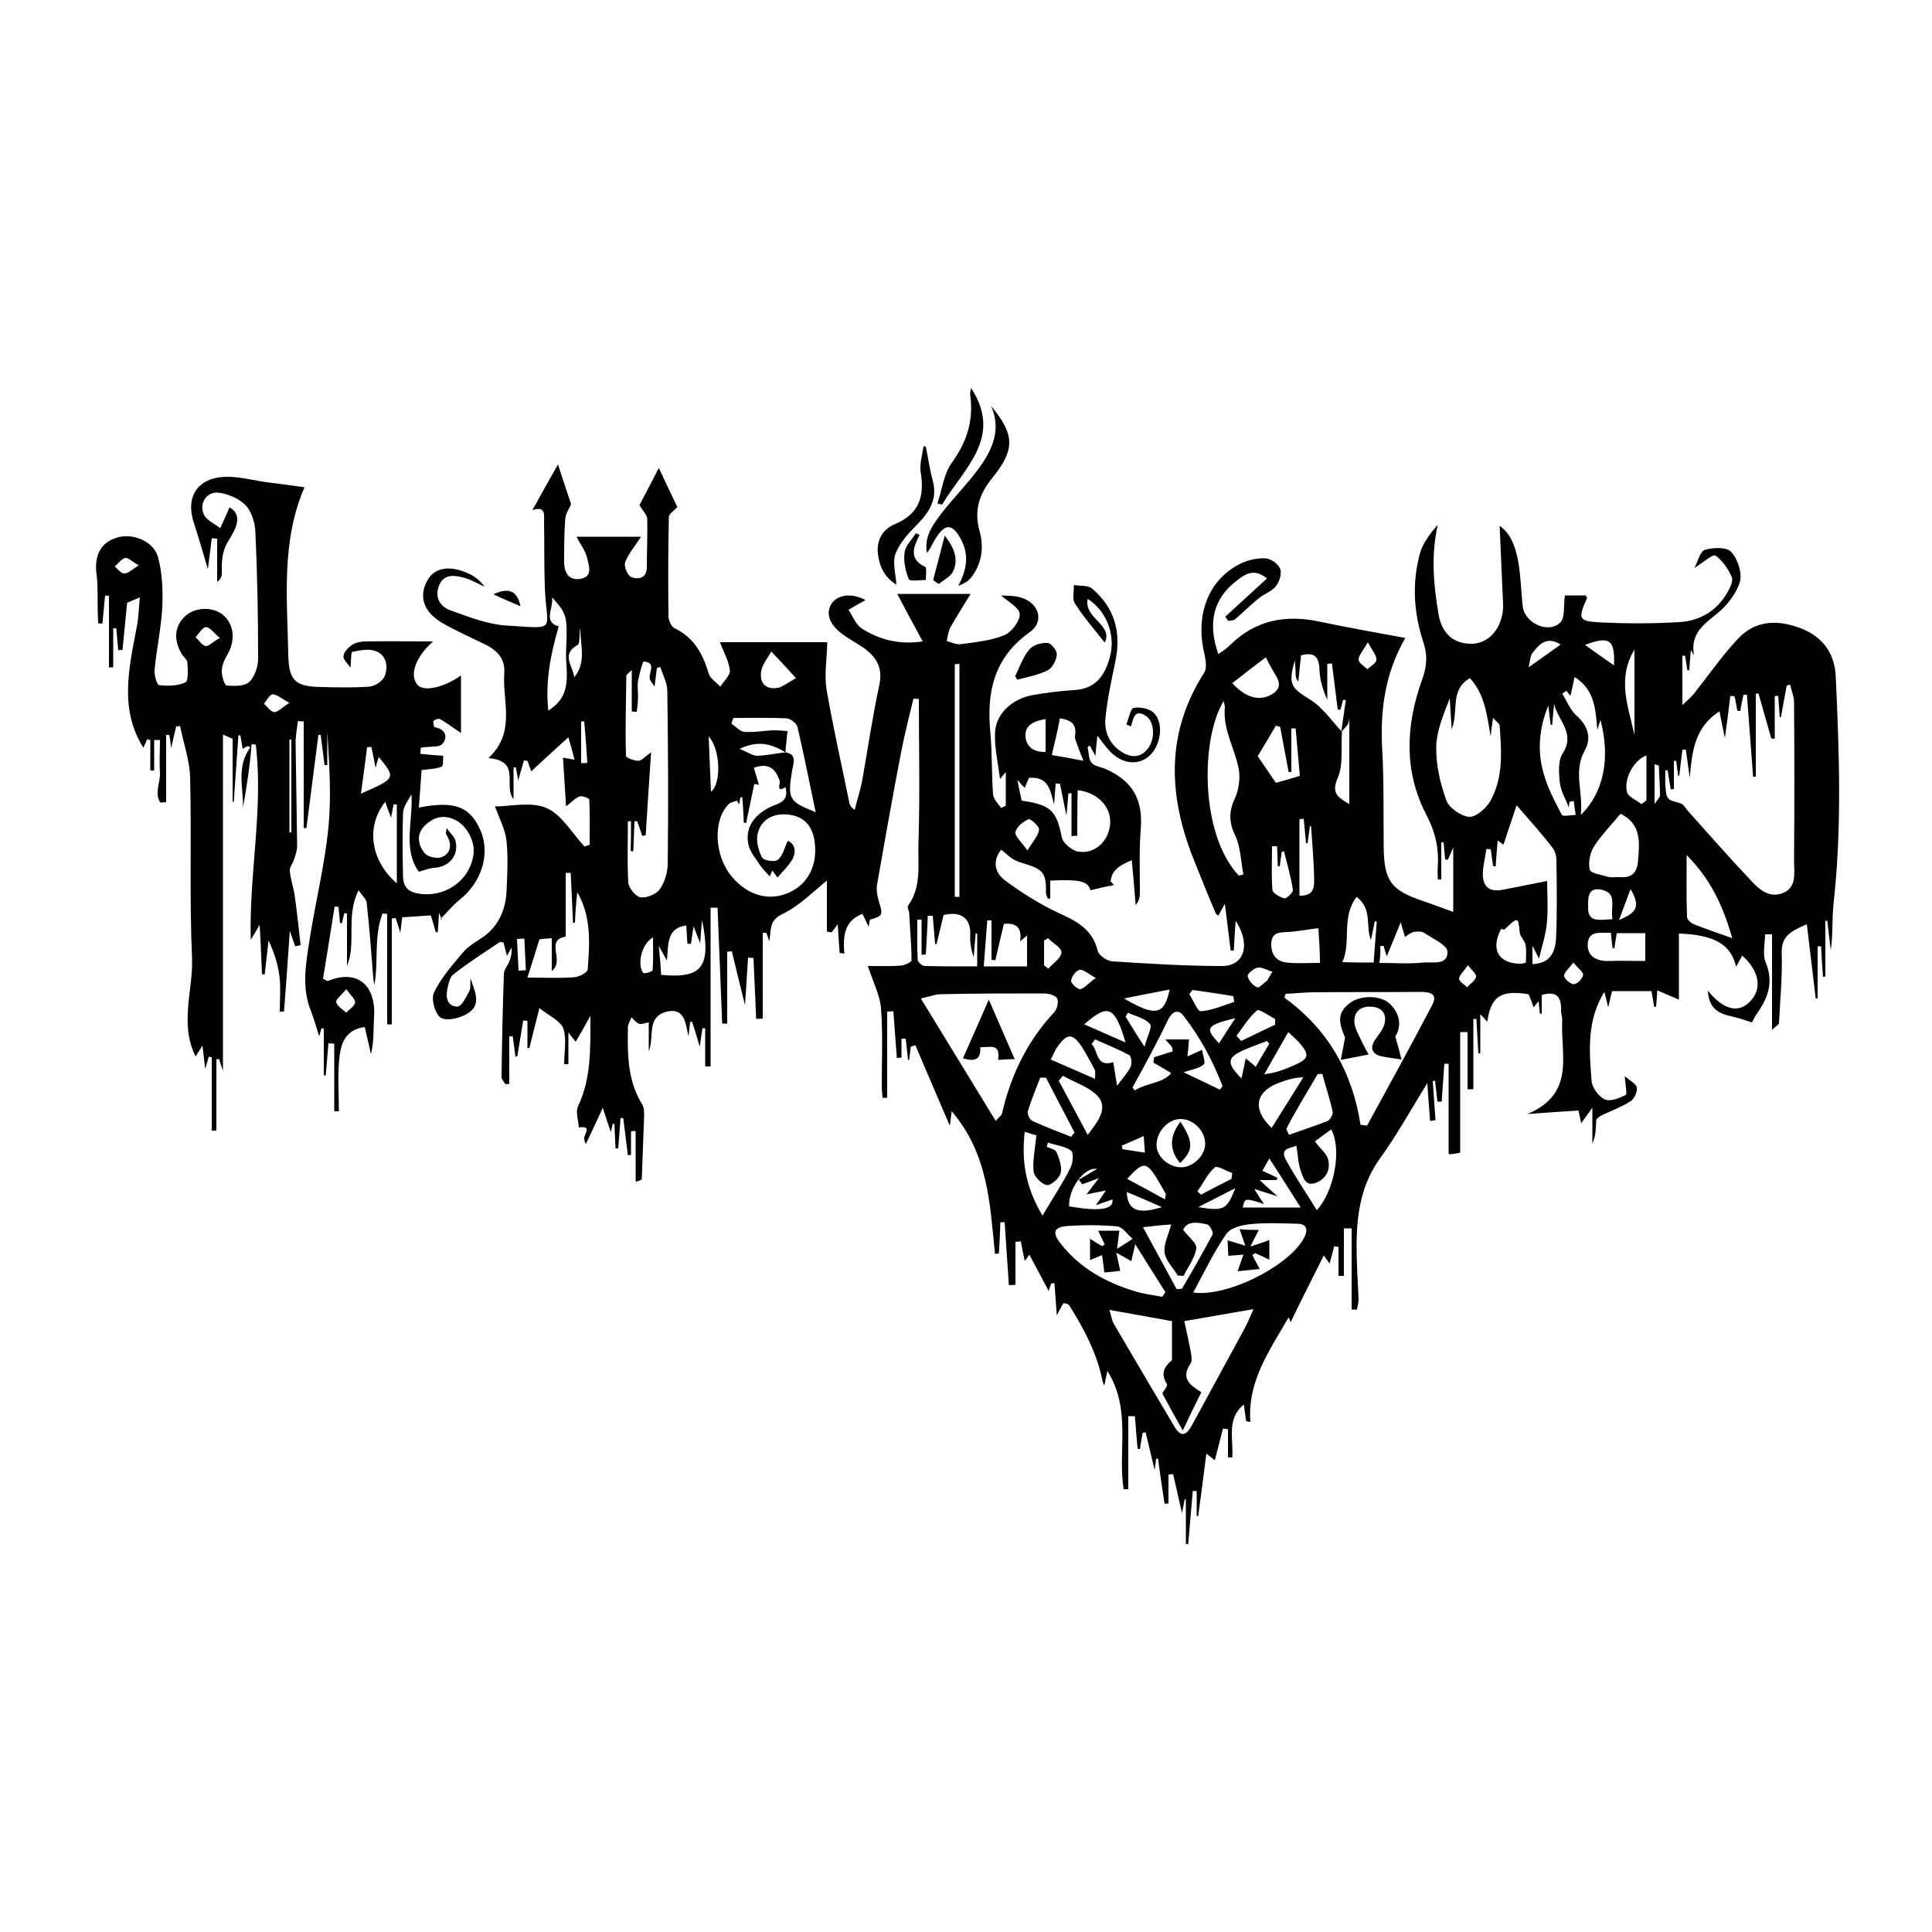 <?xml version="1.0" encoding="utf-8"?>
<!-- Generator: Adobe Illustrator 25.4.1, SVG Export Plug-In . SVG Version: 6.00 Build 0)  -->
<svg version="1.1" id="Calque_1" xmlns="http://www.w3.org/2000/svg" xmlns:xlink="http://www.w3.org/1999/xlink" x="0px" y="0px"
	 viewBox="0 0 500 500" style="enable-background:new 0 0 500 500;" xml:space="preserve">
<g>
	<path d="M374.9,298.7c0-7.8,0-15.6,0-23.4c-0.4,0-0.7,0-1.1,0c-0.2,3.3-0.5,6.5-0.7,9.8c-0.4,0-0.7,0-1.1,0
		c-0.2-1.8-0.4-3.6-0.6-5.4c-0.2,0-0.4,0-0.6,0.1c0.2,3.4,0.5,6.7,0.7,10.1c-0.5,0.1-0.9,0.1-1.4,0.2c-0.2-3.1-0.5-6.2-0.7-9.8
		c-4.3,6.9-7.9,13.5-12.2,19.4c-4.7,6.5-6,13.8-6.1,21.5c-0.1,5,0.3,10.1,0.5,15.1c0,0.9-0.3,1.7-0.4,2.6c-0.5,0-1,0-1.4,0
		c0-7,0-14,0-21c-0.7,0-1.3,0-2,0c0,4.1,0,8.2,0,12.3c-0.5,0-0.9,0-1.4,0c0-2.5,0-5,0-7.5c-0.4-0.1-0.7-0.1-1.1-0.2
		c-0.4,1.5-0.8,3-1.2,4.5c-0.4-0.5-0.7-1-1.5-2.1c-3.1,6.2-6,11.9-8.6,17.3c0.2,0.4,0-0.1-0.5-1.3c-5,8.7-10.7,16.6-9.9,27.1
		c-0.4-0.1-0.7-0.1-1.1-0.2c-0.2-1.4-0.4-2.9-0.6-4.3c-4.6,3.7-2.6,9-3,13.7c-0.4,0-0.8,0-1.1-0.1c0-2.4,0-4.8,0-7.2
		c-0.4-0.1-0.9-0.1-1.3-0.2c-0.7,2.7-1.4,5.4-2.1,8.2c-0.4-0.3-0.9-0.7-2.2-1.7c-0.7,5.7-1.4,10.9-2.1,16.1c-0.1,0-0.3,0-0.4,0.1
		c0-2.2,0-4.3,0-6.5c-0.3,0-0.7,0-1-0.1c-0.4,4.6-0.8,9.2-1.2,13.8c-0.2,0-0.4,0-0.6,0c0-3.8,0-7.7,0-11.5c-0.1,0-0.2-0.1-0.3-0.1
		c-0.2,1.1-0.4,2.1-0.7,3.6c-0.8-3.7-1.6-6.9-2.3-10.1c-0.4,0-0.8,0.1-1.2,0.1c0,2.5,0,5,0,7.5c-0.3,0-0.6,0-1,0.1
		c-0.6-3.9-1.2-7.8-1.7-11.7c-0.2,0-0.3,0-0.5,0c-0.1,0.9-0.2,1.8-0.4,2.9c-0.8-3.5-1.6-6.6-2.3-9.7c-0.3,0-0.5,0.1-0.8,0.1
		c-0.2,1.4-0.5,2.8-0.7,4.2c-0.2,0-0.4,0-0.6-0.1c-0.2-2.8-0.5-5.6-0.7-8.4c-0.6,0-1.1,0-1.7,0c0,6.3,0,12.6,0,18.9
		c-0.4,0-0.8,0-1.2,0c-1.6-9.9,2.1-20.5-4.2-30.6c-0.4,1.8-0.6,2.7-0.8,3.8c-0.2-0.5-0.3-0.7-0.4-0.9c-1.4-7.3-4.8-13.7-8.7-19.9
		c-0.2-0.4-1.4-0.6-1.5-0.5c-0.6,0.9-1.1,2-1.7,3.1c-0.2-2.7-0.4-5.5-0.6-8.3c-0.3,0-0.5,0-0.8,0c-0.3,0.8-0.6,1.5-0.7,2
		c-1.6-3-3.3-6.2-5-9.4c-0.3,0.4-0.6,0.9-1.2,1.6c-0.4-1.8-0.7-3.4-1-5c-0.5,0-0.9,0-1.4,0.1c0,3.7,0,7.4,0,11.1
		c-0.6,0-1.1,0.1-1.7,0.1c-0.4-5.4-0.7-10.9-1.1-16.3c-0.4,0-0.7,0-1.1,0c-0.1,2.7-0.2,5.4-0.4,8.1c-0.3,0-0.7,0.1-1,0.1
		c-1.3-12.8-1.7-25.8-11.2-36.9c-0.3,2.2-0.4,3.4-0.5,3.7c-2.8-6.5-5.9-13.7-8.9-20.8c-0.4,0.1-0.8,0.3-1.2,0.4
		c-0.1,1.1-0.3,2.3-0.4,3.4c-0.1,0-0.2,0-0.3,0c-0.2-1.8-0.4-3.7-0.6-5.5c-0.4,0-0.7,0-1.1,0c0,1.6,0,3.3,0,4.9
		c-0.4,0-0.8,0.1-1.2,0.1c-0.3-4-0.6-8-0.9-12.1c-0.5,0-1.1,0.1-1.6,0.1c0,7.4,0,14.9,0,22.3c-0.4,0-0.8,0-1.2,0
		c-0.1-1.1-0.2-2.1-0.2-3.2c0-6.7,0.3-13.4-0.2-20c-0.3-3.4-2-6.6-3.4-10.9c3.6,0,6.1,0.1,8.6-0.1c1-0.1,2.7-0.9,2.7-1.4
		c0-4-0.4-8.1-0.6-12.1c0-0.7-0.6-1.6-0.3-2c3.6-5,2.5-10.8,2.7-16.3c0.4-12.4,0.1-24.8,0.1-37.2c-0.5,0-1-0.1-1.4-0.1
		c-1.1,4.6-2.3,9.2-3.2,13.9c-2.2,11.4-4.2,22.7-6.2,34.1c-0.3,1.6,0.1,3.4,0.6,5c0.9,2.9,0.8,3.3-2.4,4.2c-0.2,0.1-0.2,1-0.4,1.8
		c-0.6-1.1-1-2.2-1.6-3.3c-4.9,1.9-5,6-4.7,10.3c-0.4-0.1-0.8-0.1-1.2-0.2c-0.2-2.3-0.3-4.7-0.5-7.4c-0.6,0.8-1.1,1.5-1.6,2.1
		c-0.4-0.1-0.8-0.1-1.2-0.2c0-4.8,0-9.6,0-13.2c-3.3,2.6-7,6.5-11.6,8.7c-3.3,1.6-2.8,3.8-3.3,7c-0.4-1.2-0.6-1.7-0.8-2.2
		c-0.3,0-0.6,0-0.9,0c0,7.4,0,14.8,0,22.2c-0.6,0-1.1,0.1-1.7,0.1c-0.2-5.3-0.5-10.5-0.7-15.8c-0.5,0-1,0-1.4-0.1
		c-0.3,4.2-0.5,8.4-0.8,12.3c-1.1-4.5-2.3-9.2-3.4-13.9c-0.4,0-0.8,0.1-1.2,0.1c0,6.2,0,12.4,0,18.6c-0.4,0-0.8,0-1.3,0
		c-0.4-10-0.8-20-1.2-30c-0.6,0-1.2,0-1.8,0c0,13.7,0,27.4,0,41.1c-0.5,0-0.9,0-1.4,0c0-3.3,0-6.6,0-9.9c-0.2,0-0.4,0-0.7,0
		c-0.2,1.3-0.4,2.6-0.7,4.8c-0.8-2.8-1.4-4.7-2-6.5c-0.2,0-0.4,0.1-0.5,0.1c-0.1,1.2-0.3,2.4-0.4,3.7c-0.8-3.2-0.9-7.5-5.6-6.4
		c-5.4,1.3-3.2,6.6-4.7,10.3c0-2.4,0-4.8,0-7.5c-1.2,0.2-2,0.6-2.6,0.3c-0.7-0.3-1.3-1.1-1.9-1.6c-0.3,0.8-0.8,1.6-0.9,2.4
		c-0.1,6.9-0.2,13.9,3.7,20.1c0.5,0.8,0.5,2,0.5,3c-0.2,5.4-0.4,10.8-0.6,16.2c0,0.3-0.4,0.6-1.6,0.8c0-4.4,0-8.8,0-13.1
		c-0.4,0-0.8,0-1.2,0.1c0,2,0,4.1,0,6.1c-0.3,0-0.5,0-0.8,0.1c-0.4-3.2-0.8-6.4-1.2-9.6c-0.2,0-0.4-0.1-0.7-0.1
		c-0.2,2.6-0.4,5.3-0.6,7.9c-0.2,0-0.4,0-0.7,0c-0.1-2.1-0.2-4.2-0.3-6.3c-0.1,0-0.3-0.1-0.4-0.1c-0.1,0.5-0.3,1.1-0.5,2.2
		c-0.7-2-1.2-3.5-2.1-6.3c-1.7,3.7-3,6.5-4.4,9.4c-0.2-0.5-0.4-1-0.4-1.4c-0.2-1.1,2.3-3.5-1.4-2.9c-0.1-1.8-0.9-4-0.2-5.5
		c3.4-7.2,3.2-14.7,3.2-23.4c-1.6,2.9-2.7,4.8-3.8,6.7c-0.3-0.4-0.8-0.9-1.9-2.4c0,3.4,0,5.8,0,8.2c-0.4,0-0.7,0-1.1,0
		c0-3.1,0.7-6.5-0.2-9.2c-0.7-2-3.7-3.3-6.2-5.3c-1.1,4.2-1.8,7.2-2.6,10.3c-0.2,0-0.3,0-0.5,0.1c0-2.4,0-4.7,0-7.1
		c-0.4,0-0.7-0.1-1.1-0.1c-0.5,3.1-1,6.1-1.5,9.2c-0.2,0.1-0.3,0.1-0.5,0.2c-0.2-1.8-0.5-3.6-0.7-5.3c-0.3,0-0.6,0-0.9,0
		c0,4.1,0,8.2,0,12.3c-0.3,0-0.7,0.1-1,0.1c-0.3-0.6-1-1.2-1-1.8c0.1-8.9,0.3-17.8,0.6-26.7c0-1.2,1.1-2.3,1.5-3.5
		c0.4-1,0.6-2.1,0.5-3.4c-0.3,0.5-0.5,0.9-1.2,2.2c-0.4-1.5-0.6-2.5-0.9-3.5c-0.3,0-0.8-0.2-1.1,0c-4,2.7-8.1,5.3-11.9,8.3
		c-0.9,0.7-1.2,2.3-1.5,3.6c-0.5,2.3-0.1,4.7,2.6,4.7c1.1,0,2.3-2.6,3.1-4.1c0.4-0.8,0.1-2.1,0.3-3.1c1,3.1,3,6.7-0.8,9
		c-1.9,1.2-5.3,2-6.9,1.1c-1.5-0.9-2.6-4.9-1.8-6.5c1.8-3.8,4.8-7.2,7.6-10.5c1.4-1.7,3.6-2.8,5.4-4.1c3.9-2.9,5.6-7.1,5.8-11.8
		c0.2-4.3,0.4-8.6,0-12.8c-0.3-3-1.9-5.9-3-9c4,0,9.3-1.3,13.3,0.4c4,1.7,6.6,6.5,9.9,10c0.4-0.2,0.9-0.3,1.3-0.5
		c0-3.9,0.1-7.8-0.1-11.7c0-0.3-1.8-1-2.4-0.8c-1.2,0.4-2.2,1.5-3.6,2.6c-0.3-4.3-0.5-8.3-0.8-12.6c1.1,0.2,1.9,0.3,3,0.5
		c-0.6-2.2-1.1-4.1-1.6-5.8c-3.2,2.9-6.4,5.8-9.6,8.8c-0.3-0.7-0.6-1.7-1-2.7c-0.3,0-0.6-0.1-0.9-0.1c-0.5,1.6-0.9,3.2-1.5,5.2
		c-0.2-1.3-0.4-2.4-0.6-3.4c-0.2,0-0.4,0-0.6,0c0,2.7,0,5.5,0,8.2c-2.8-3.3,2.2-9.9-6.5-10.6c7.2-6.7,3.6-14.6,4.1-21.9
		c0.3-3.7-1.7-5.9-4.9-7.5c-3.7-1.8-7.5-3.5-11-5.5c-4.9-2.8-6.3-6.8-4.1-10.9c1.8-3.5,5.8-4.3,10.9-1.9c1.5,0.7,2.9,1.8,4,3.3
		c-1.7-0.7-3.3-1.7-5-2.2c-2.6-0.7-5.5-1.3-6.8,2c-1.2,3.1,0.4,5.5,3.1,6.4c4.7,1.7,9.6,3.6,14.5,3.9c13.4,0.8,10.2,1.6,9.8-10
		c-0.2-5.6-0.1-11.2-0.2-16.8c0-1.9,0.5-4.2-3-3.1c2.3-4.2,4.5-8.1,6.6-11.8c1.1,3.3,2.2,6.8,3.4,10.3c-0.4,1-1.4,2.3-1.5,3.7
		c-0.3,3.7-0.3,7.5-0.3,11.2c0,2.8,1.2,4.9,4.2,4.4c3.3-0.5,2.2-3.4,1.8-5.2c-0.4-2-1.8-3.7-2.8-5.7c5.5,0,10.9,0,16.7,0
		c-1.6,2.5-3.3,4.4-4.1,6.6c-0.4,1,0.6,3.4,1.5,3.8c1.9,0.8,4.1,0.4,4.1-2.6c0-4.1,0.2-8.3,0.1-12.4c0-1-1.1-2-2-3.6
		c1.4-2.6,3.2-6.1,5-9.6c1.6,3.5,3.3,7,4.8,10.1c-0.9,1-2.2,1.8-2.2,2.6c-0.2,8.5-0.2,17.1-0.1,25.6c0,1.1,0.7,2.8,1.6,3.2
		c5,2.4,7.3,6.6,8.8,11.7c0.4,1.3,2,2.3,3,3.4c0.9-1.4,2.6-2.9,2.5-4.2c-0.3-2.4-1.6-4.8-2.6-7.3c9.3,0,19.1,0,27.8,0
		c-0.1,4.3-0.8,8.4-0.2,12.2c1.7,9.8,3.9,19.5,5.9,29.3c0.1,0.6,0.4,1.2,1.4,1.9c0.6-2.5,1.4-4.9,1.9-7.4c1.5-8.4,2.7-16.8,4.5-25.1
		c0.9-4.4-0.9-7.2-4.2-9.5c-1.6-1.1-3.4-2.1-5-3.2c-3.6-2.5-4.8-5.5-3.3-8c1.6-2.6,5.4-3,8.9-1.1c-1.4,0.8-2.9,1.6-4.4,2.5
		c1.1,1.7,1.9,3.9,3.5,4.9c4.6,2.9,9.7,4.2,15.7,3.3c-2.3-4.2-4.4-8.1-6.6-12.3c6.3,0,12.2,0,19,0c-2,3.3-3.7,5.9-5.2,8.6
		c-0.6,1.1-0.7,2.4-1,3.6c1.2,0.3,2.5,1,3.7,0.8c3.8-0.5,7.7-0.9,11.2-2.3c1.9-0.8,4.1-3.7,4-5.5c-0.1-1.7-3.1-3.2-4.8-4.8
		c1.4,0.1,3.5,0,5.3,0.6c4.6,1.5,5.9,6.2,2.1,8.9c-9.3,6.6-11.2,15.5-10.2,26c0.5,5.3,0.3,10.7,0.7,16c0.1,1.2,1.3,2.4,2.1,3.5
		c0.4-0.2,0.8-0.4,1.2-0.6c0-2.7,0-5.4,0-8.7c-0.6,0.7-0.8,1-1.5,1.8c-0.5-4.1-1.4-7.8-1.3-11.6c0-5,4.2-9.1,9.7-10.1
		c3.5-0.6,7.1-1.1,10.7-1.3c5.7-0.3,8.1-3.8,9.4-8.8c1.4-5.5-0.9-11.7-5.8-14.8c-1.1,5,6.7,6.7,4.4,11.3c-2.5-3.2-5.4-6.5-7.7-10.1
		c-0.8-1.2-0.2-3.1-0.3-4.8c1.6,0.3,3.6,0,4.7,0.9c5.8,4.9,7.6,11.2,6.1,18.6c-1,4.9-2.1,9.9-2.6,14.8c-0.4,3.6,1,6.9,4.2,8.9
		c2.5,1.6,5.1,1.6,7-1.2c1.7-2.5,1.4-6.7-0.7-8.1c-3-2-3.3,0.7-3.9,2.7c-0.4-0.2-0.8-0.3-1.2-0.5c0.6-1.5,1.1-4.2,1.9-4.3
		c1.7-0.3,4.3,0.2,5.4,1.5c2.6,2.9,1.4,8.8-1.7,11.2c-2.9,2.3-6.9,1.7-10-1.6c-0.9-1-1.8-2.2-3.1-3.9c-0.2,2.2-0.4,3.6-0.5,5.2
		c-0.6-1-1-1.8-1.5-2.7c-0.3,0.3-0.6,0.5-0.5,0.6c0.3,1.3,0.2,2.9,1,3.9c0.7,0.9,2.4,1.1,3.6,1.6c7.2,3.2,9.8,8.1,9.1,15.9
		c-0.4,5.3-0.2,10.7-0.2,16c0,1.1-0.1,2.2-1.1,3.3c-0.3-3.8-0.6-7.6-1-11.6c-2.8,1.3-6,2.5-5.4,7c-0.2-0.3-0.4-0.6-0.5-0.9
		c-0.1-0.4-0.1-0.8-0.2-1.2c0.5,0.5,1,1,1.5,1.5c-2.4,0.5-4.8,1.1-6.1,1.4c-0.6-2.2-2.3-2.9-10.4-2.5c0,1.5,0,3.1,0,4.6
		c-0.2,0-0.4,0.1-0.6,0.1c-0.2-0.5-0.5-1-0.5-1.5c0.1-5-0.7-6.1-5.3-7.5c-1.1-0.3-2.3-0.7-3.3-1.3c-1-0.6-1.8-1.5-3-2.4
		c-2.4,3-1.5,6,0.8,7.8c4.4,3.3,9.2,6.3,14.1,8.6c4.7,2.1,8.7,4.2,10.1,9.8c0.3,1.2,2.4,2.6,3.8,2.7c9.4,0.6,18.9,1.2,28.4,1.2
		c5.7,0,7.5-5.5,3.5-11.7c-0.2,2.9-0.4,5.3-0.5,7.7c-0.3,0-0.5,0-0.8,0c-0.5-3.7-0.9-7.5-1.5-12.1c-0.8,1.4-1.2,2.2-1.7,3.1
		c-0.3-0.3-0.6-0.4-0.7-0.7c-2-4.7-3.9-9.4-5.8-14.2c-6.5-16.5-7.1-32.5,2.9-48.1c0.7-1.1,0.3-3.2,0-4.8c-2.4-9.9,0.9-18.9,8.9-23.1
		c2-1.1,4.6-1.7,6.8-1.6c1.4,0,3.4,1.4,3.9,2.7c0.5,1.2-0.2,3.4-1.1,4.5c-1.1,1.4-3.1,2-4.5,3.2c-2.1,1.7-4,3.6-6.1,5.4
		c-0.4,0.3-1.1,0.3-1.7,0.4c-0.3-0.4-0.5-0.7-0.8-1.1c3.5-3.2,7-6.4,10.8-9.9c-3.6-2.9-5.9-0.9-8,0.7c-5.9,4.6-7.4,10.8-4.6,18.9
		c1.1-0.8,2.2-1.5,3.1-2.4c6.6-6.5,14.4-7.9,23.2-6c7.2,1.5,14.4,2.8,22.1,4.2c-5.3,9.2-6.5,18.6-6,28.6c0.5,8.5,0.3,17.1,0.4,25.6
		c0.1,8.7,1.9,11.1,10.2,13.9c2.4,0.8,4.7,1.7,7.8,2.8c0-5.7,0-10.7,0-16.7c-0.7,1.6-1,2.4-1.4,3.2c-0.2,0-0.4,0-0.7-0.1
		c-0.1-1.5-0.3-2.9-0.4-4.4c-0.2,0-0.4,0-0.6,0c0,3.2,0,6.4,0,9.6c-0.3,0-0.6,0-0.9,0c0-1.2-0.1-2.3,0-3.5c0.3-4.7-0.7-9-3-13.3
		c-5.8-11.2-5.3-22.9-1.2-34.5c1.3-3.5,1.7-6.5,0.4-10.3c-2.4-7.3-2.9-15-0.9-22.5c0.7-2.8,2.7-5.4,4.7-7.7
		c-1.8,7.9-1.1,15.6,0.2,23.2c0.9,5.2,4.1,7.7,8.7,7.6c4-0.1,7.2-3.4,7.9-8.2c0.1-0.7,0.1-1.3,0.1-2c-0.3-6.7-0.6-13.5-0.9-20.3
		c2.9,2,4,5.3,4.7,8.6c0.8,4,0.8,8.2,1.3,12.3c0.5,4.3,6.7,7.1,9.7,4.1c1.3-1.3,0.8-4.4,1.2-7c1.1,0,3.2,0,5.4,0
		c0.1,0.3,0.4,0.6,0.3,0.7c-2.4,5.5-2.3,6,3.9,6.3c6.6,0.3,13.3,0.3,20-0.1c5.3-0.3,9.7-2.9,12.4-7.6c0.7-1.2,1.6-3,1.2-4
		c-0.9-2.1-2.4-4.3-4.2-5.6c-0.7-0.5-3.1,1.7-5.5,3.2c0.9-1.7,1.5-4.3,2.7-4.7c2.1-0.6,5.6-0.8,6.8,0.5c1.7,1.8,2.9,5.4,2.3,7.7
		c-0.9,3.1-3.3,6.1-5.8,8.2c-3.6,2.9-7.1,5.3-6.1,10.9c-0.2-0.3-0.4-0.7-0.8-1.4c-0.2,1.9-0.3,3.5-0.4,5.2c-0.2,0-0.3,0.1-0.5,0.1
		c-0.2-1.3-0.4-2.5-0.6-3.8c-0.2,0-0.4,0-0.7,0c0,4,0,7.9,0,12.8c1.3-1.3,2.3-2.1,3.1-3.1c3.7-4.7,7.1-9.6,11.2-14
		c4.6-5,10.5-5.1,16.6-2.7c5.7,2.3,8.6,6.7,8.8,12.6c0.9,19.6,1.6,39.2-0.6,58.7c-0.4,3.9-0.1,7.8-0.7,11.9c-0.3-2.5-0.6-5-0.9-7.6
		c-0.2,0-0.3,0-0.5,0c0,4.8,0,9.6,0,14.4c-0.2,0-0.4,0.1-0.6,0.1c-0.2-2.6-0.4-5.3-0.5-7.9c-0.3,0-0.6,0-0.9,0c0,4.5,0,9,0,13.5
		c-0.2,0-0.3,0-0.5,0c-0.7-6.2-1.5-12.4-2.3-19.2c-4.2,1.8-6.6,3.1-6.5,7.4c0.2,6-0.4,12.1-0.7,18.2c0,0.3-0.5,0.5-1.8,1.7
		c0-8.9,0-16.8,0-24.7c-0.6,0-1.2,0-1.8,0c0,2.4-0.7,5.1,0.1,7.1c2.2,5.2,0.7,9.3-2.2,13.4c-0.7,1-1.2,2.2-1.3,2.3
		c-1.8-0.6-3.6-1.2-5.4-1.6c-3.5-0.7-5.8-2.3-6-6.6c4.1,5,7.9,5.9,10.9,2.8c3.2-3.3,2.5-7.8-2-11.9c-0.5,0.9-1,1.7-1.6,2.9
		c-1.3-5.8-5.7-8.3-14.8-8.6c0,5.6,0,11.1,0,17.1c-2.1-0.9-3.7-1.6-5.6-2.4c-0.1,1.7-0.2,2.9-0.3,4.2c-0.2,0-0.3,0.1-0.5,0.1
		c-0.2-1.3-0.4-2.5-0.7-4.1c-3.3,0-6.6,0-10.2,0c-0.3,1.2-0.6,2.4-1,4.2c-0.4-1.6-0.6-2.6-1-4c-4.6,7.5-3.9,15.3-3.3,23
		c0.1,1.7,1.8,4.1,3.4,4.8c1.4,0.7,3.8-0.3,5.4-1.1c0.5-0.2-0.1-2.5-0.2-4.9c1.3,1.2,2.9,1.9,3.1,3c0.2,1.1-0.7,2.9-1.6,3.5
		c-2.4,1.5-5.1,2.5-7.6,3.7c-0.5,0.3-1.3,0.8-1.3,1.3c-0.1,2-0.1,4-1,6c0-2.7,0-5.4,0-9.3c-1.4,1.9-2,2.8-2.9,4
		c-0.3-1.5-0.5-2.6-0.7-3.3c-4.1,0.3-8,0.5-13.2,0.9c12.6-5.3,8.5-15.5,9-24.2c0.1-0.9-0.4-1.9-0.3-2.8c0.1-3.4-1.3-4.9-5-3.8
		c0,1.5,0,3.2,0,4.8c-0.2,0-0.4,0-0.5,0c-0.1-1-0.2-2-0.3-3.2c-0.5,0.6-0.9,1.1-1.3,1.6c-0.4-1.2-0.8-2.3-1.3-3.4
		c-7.1-1.1-9.7,0.4-10.7,7.1c-0.8-0.9-1.3-1.4-1.8-1.9c0,3.3,0,6.7,0,10.1c-0.2,0-0.4,0-0.5,0c-0.2-3-0.3-5.9-0.5-8.9
		c-0.3,0-0.5,0-0.8,0c0,6.1,0,12.2,0,18.2c-0.5,0-1,0-1.5,0c0-4.9,0-9.9,0-14.8c-0.6,0-1.2,0-1.9,0c0,10.4,0,20.8,0,31.2
		C376.1,298.7,375.5,298.7,374.9,298.7z M347.3,189.4c-0.3,4,0.4,8.5-1.1,11.9c-1.6,3.8-0.3,4.9,3,6.8c0-8.9,0-17.2,0-25.4
		c-0.1,1.4,0.2,2.9-0.2,4.2c-0.2,1-1.3,1.7-1.9,2.6c0.4-2.8,0.8-5.5,1.2-8.3c-0.2,0-0.4-0.1-0.7-0.1c-0.2,0.9-0.5,1.8-0.7,2.6
		c-0.2,0-0.5-0.1-0.7-0.1c-0.5-4-1-8-1.5-11.9c-0.4,0-0.8,0.1-1.2,0.1c0,3.1,0,6.2,0,9.3c-1.1-2.5-1.9-5-2-7.5c-0.1-3.4-1.1-5-4.8-4
		c-0.2,2.3-0.5,4.6-0.7,6.8c-0.7-0.8-0.7-1.6-0.7-2.3c0-0.9-0.1-1.8-0.2-3.2c-1.8,6.3-0.9,7.1,3.7,10
		C342.2,182.9,344.6,186.5,347.3,189.4z M203.3,194.7c3.1,0.6,2,2.8,1.7,4.7c-1.2,7.4-0.9,8,6.1,10.8c-1.6-7.5-3-14.8-4.7-22
		c-0.2-1-1.8-2.2-2.8-2.3c-4.6-0.2-9.2-0.1-13.8-0.1c-0.2,0.5-0.4,1-0.5,1.5c1.1,0.7,2.2,2,3.3,2.1c2.5,0.2,5-0.3,7.5-0.4
		c1.2,0,2.4,0.1,3.7,0.2c-0.1,1.3-0.3,2.6-0.4,3.9C203.3,193.7,203.3,194.2,203.3,194.7c-3.4-2-6.8-3.3-11.9-0.9
		c2.2,0.9,3.4,1.8,4.6,1.8C198.3,195.5,200.8,195,203.3,194.7z M293.8,322c-0.2-0.5-0.5-0.9-0.7-1.4c-1.3-1.1-2.5-3-3.9-3.2
		c-4.3-0.4-8.7-0.4-13.1-0.1c-3.4,0.3-3.8,1.7-1.7,4.4c5,6.5,11.8,10.2,19.4,12.5c2.3,0.7,4.7,1,7,1.4c0.3-0.4,0.5-0.8,0.8-1.2
		C299,330.3,296.4,326.2,293.8,322z M431.6,199.4c-0.2,0-0.4,0-0.6-0.1c0,1.3-0.1,2.7,0,4c0.1,1.2,0.1,2.7,0.8,3.4
		c0.8,0.8,2.4,0.8,3.5,1.4c0.5,0.3,0.9,1,1.3,1.5c5.3,5.9,10.6,12,16.1,17.8c2.2,2.4,4.8,5.1,8.5,3.8c3.9-1.4,3.1-5.3,3.1-8.3
		c0.1-13.7,0.1-27.5,0-41.2c0-1.5-0.7-3-1-4.5c-0.3,0.1-0.6,0.1-0.9,0.2c-0.5,2.7-1,5.5-1.5,8.2c-0.1,0-0.2,0-0.3,0
		c-0.1-1.8-0.3-3.7-0.4-5.5c-0.3,0-0.6,0-0.9,0.1c0,1.9,0,3.9,0,5.8c0,1.7,0,3.4,0,5.2c-0.3,0-0.6-0.1-0.9-0.1
		c-1.1-3.9-2.2-7.7-3.3-11.6c-0.2,0-0.5,0-0.7,0c0,7.2,0,14.3,0,21.5c-0.2,0-0.5,0-0.7,0c-0.5-7.1-1.1-14.1-1.6-21.2
		c-0.3,0-0.6,0-0.9,0c-0.3,1.4-0.6,2.8-0.8,4.2c-0.3,0-0.5,0-0.8-0.1c-0.2-1.2-0.4-2.5-0.7-3.7c-0.4,0-0.7-0.1-1.1-0.1
		c-0.4,3.4-0.8,6.7-1.4,10.9c-0.6-2.9-1-4.8-1.4-6.9c-6.6,4.2-7.1,10.7-7.7,17.2c-0.3-2.4-0.7-4.9-1-7.3c-0.3,0-0.6,0-0.9,0
		c-0.3,2.2-0.5,4.5-0.8,6.7c-0.1,0-0.2,0-0.3,0.1c-0.2-1.3-0.3-2.6-0.5-3.9c-0.2,0-0.4,0-0.6,0c0,2.4,0,4.9,0,7.3
		c-0.3,0-0.5,0-0.8,0.1C432.1,202.6,431.8,201,431.6,199.4z M163.3,212.5c-0.3,0-0.5,0.1-0.8,0.1c0,5.3-0.2,10.6,0.1,15.8
		c0.1,1.4,1.9,3.6,3.1,3.8c1.5,0.3,4-0.7,5-2c1.3-1.8,2.1-4.4,2.1-6.7c0.2-14.9,0.1-29.8-0.1-44.7c0-2.1-1.2-4.1-1.8-6.2
		c-0.3,0.1-0.6,0.2-0.9,0.3c-0.2,1.3-0.3,2.7-0.6,4.8c-0.7-1.1-1.1-1.5-1.2-1.9c-0.5-1.6,1.9-4.3-1.6-4.6c-0.3,0-1.2,3.4-1.5,5.2
		c-0.2,1.4,0.1,2.9,0,4.4c0,1.1-0.2,2.2-0.3,3.4c-0.4,0-0.9,0-1.3-0.1c0-3.3,0-6.6,0-10.7c-0.9,0.9-1.4,1.2-1.4,1.5
		c-0.1,6.9-0.3,13.8-0.1,20.7c0,0.5,2.1,1.3,3.2,1.3c0.8,0,1.6-1,3.3-2.2c-0.5,7.8-1,14.6-1.4,21.5c-0.3,0-0.6,0.1-0.9,0.1
		c-0.4-1.3-0.9-2.6-1.3-3.8c-0.2,0-0.5,0.1-0.7,0.1c-0.1,2.6-0.2,5.1-0.3,7.7c-0.2,0-0.5,0-0.7-0.1
		C163.3,217.7,163.3,215.1,163.3,212.5z M257.7,290.1c0.9-1.1,1.5-1.4,1.6-1.9c2.3-9.9,6.5-18.7,13.5-26.2c0.8-0.8,1.2-2.7,0.8-3.6
		c-0.4-0.8-2.2-1.3-3.4-1.3c-8.9,0-17.8,0-26.8,0.2c-1.3,0-2.7,0.6-5.1,1.1C245,269.3,251.2,279.5,257.7,290.1z M352.1,291.1
		c0.6,0.1,1.1,0.1,1.7,0.2c5.7-10.4,11.4-20.8,16.9-31.3c1.4-2.7-0.5-3.3-3-3.3c-9.1,0.1-18.3,0-27.5,0.1c-2.5,0-5,0.3-7.5,0.4
		c-0.1,0.3-0.2,0.7-0.3,1C343.6,266.3,350,277.4,352.1,291.1z M195.1,198.7c0.5,1.7,0.9,3.1,1.3,4.4c-0.4-0.1-0.8-0.1-1.2-0.2
		c-0.7,3.4-1.4,6.7-2.1,10.1c-0.2,0-0.4-0.1-0.6-0.1c-0.1-2.2-0.2-4.4-0.4-6.6c-0.2,0-0.3,0-0.5,0.1c-0.1,0.6-0.2,1.2-0.3,1.8
		c-0.2-0.3-0.4-0.7-0.6-1c-0.7,0.3-1.7,0.4-2.2,1c-4.1,4.2-3.6,13.5,1,18.8c4.1,4.8,9.6,6.3,14.7,4c4.9-2.2,7.5-7.1,6.6-13.3
		c-0.5-3.6-2.4-6.2-6.2-6.8c-4.1-0.7-7.6,1-8.5,4.8c-0.5,1.9,0.2,4.4,1.1,6.2c0.4,0.8,3.4,1.3,4.1,0.6c1.3-1,1.7-3.1,2.6-4.9
		c1.8,0.8,2.3,2.7,1.1,4.9c-1,1.7-2.5,3.1-3.8,4.6c-0.4-0.6-0.8-1.1-1.3-1.8c-0.4,0.8-0.6,1.3-0.7,1.5c-0.9-1-1.8-1.9-2.5-2.9
		c-1.1-1.7-2.6-3.4-3-5.3c-1-4.5,1.6-8.3,7.2-10.4c2.5-0.9,2.9-2.3,2.4-4.5c-2.6,1.6-1.3-0.9-1.5-1.6
		C200.7,199,199,197.3,195.1,198.7z M303.3,352c0-4.1,0-7.2,0-10.1c-5.5-1-10.6-1.9-16.2-2.9c0.5,1.5,0.6,2.6,1.1,3.5
		c5.2,8.9,10.5,17.9,15.8,26.8c1.8,3,3.2,1.9,4.5-0.5c4.5-8.3,9-16.5,13.5-24.8c0.8-1.4,1.4-3,2.4-5.2c-6.4,1.1-12.1,2.1-17.9,3.1
		c0.7,3.2,1.3,5.9,1.8,8.7c0.1,0.8,0.2,1.8-0.2,2.3c-2.7,3.9,0.1,5.7,2.8,7.4c-1.6,3.2-3.1,6.3-4.8,9.9c-2-3.5-3.7-6.6-5.3-9.6
		c0.4-0.7,1.5-2,1.2-2.4C299.9,354.9,302.1,353.1,303.3,352z M385.8,190.6c-1-5.5-1.5-10.9-5.4-15.1c-5.3,3.1-2.8,8.4-4.7,13.2
		c-0.2-3.3-0.4-5.6-0.5-8c-1.6,4.2-3.4,8.3-3.5,12.5c-0.1,4.7,1,9.5,2.6,13.9c0.7,2,3.8,4.1,5.9,4.3c1.8,0.1,4.4-2.2,5.5-4.1
		c3.4-6.1,2.9-12.8,2.4-19.5c0-0.5-0.8-1-1.7-2C386.1,187.8,385.9,189.2,385.8,190.6z M392.5,208.4c-1.3,3.8-2.3,6.9-3.4,10.2
		c-0.2-0.1-0.7-0.5-1.5-1.1c-0.2,2.4-0.4,4.5-0.5,6.7c-0.2,0-0.5,0-0.7-0.1c-0.2-1.4-0.4-2.9-0.6-4.3c-0.4,0-0.7-0.1-1.1-0.1
		c-0.3,1.8-0.7,3.6-0.9,5.5c-0.3,3.5,0.9,5.8,4.9,5.1c3.8-0.7,7.5-1.5,11.7-2.3c0,3.5,0.3,7.3-0.1,11.1c-0.3,3-1.3,5.9-2,9
		c-0.4-0.8-0.8-1.6-1.7-3.3c0,2.2,0,3.3,0,4.7c4.6-0.1,5.9-3.2,6.1-6.6c0.3-6.8,0.2-13.6,0.1-20.3c0-1.1-0.4-2.5-1.1-3.3
		C399,215.7,396,212.5,392.5,208.4z M308.8,334.5c9.1,1.3,25.7-7.4,28.9-14.6c0.9-2,0.2-3.2-2-3.2c-4-0.1-8-0.3-12,0.1
		c-2.2,0.2-5.2,0.9-6.3,2.5C314.2,323.9,311.8,329,308.8,334.5z M320.6,226.6c0.4-0.1,0.8-0.2,1.2-0.3c-0.7-3.4-0.7-7-2.1-10
		c-1.7-3.5-1.7-6.3-0.1-9.7c1-2.2,1.4-5.1,1-7.5c-1-5.4-4.2-10.3-3.6-16.1c0-0.4-0.2-0.8-0.3-1.6
		C310.7,191.1,310.5,215.9,320.6,226.6z M278.8,216.3c-0.5,0-1,0-1.5,0.1c0-3.7,0-7.4,0-11.1c-0.3,0-0.5,0-0.8,0
		c-0.1,1.6-0.3,3.2-0.5,5.8c-0.7-3.5-1.2-5.9-1.7-8.3c-0.4,0-0.7,0-1.1,0c-0.1,1.8-0.3,3.6-0.4,5.4c-1-3.5-1.3-7.3-6.5-6.9
		c-0.3,0.7-0.7,1.6-1.1,2.6c-0.7-0.7-1.1-1.1-1.9-2.1c0.4,2.3,0.8,3.9,1.1,5.4c7.6,1.1,9,2.6,10.4,9.5c0.3,1.5,2.6,3.4,4.2,3.7
		c4.4,0.7,7.9-2.7,8.3-7.1c0.4-4.3-3.1-8.2-8.4-8.8C278.8,208.4,278.8,212.4,278.8,216.3z M148.8,238.8c-0.2,0-0.4,0-0.5,0
		c-0.2-4.3-0.4-8.6-0.6-12.9c-0.4,0-0.9,0-1.3,0c0,5.4,0,10.9,0,16.5c-5.5,0.9-0.1,6.2-3.6,8.9c0-3.1,0-5.6,0-8.5
		c-1.6,0.1-2.7,0.2-3.2,0.3c-1,3.3-1.9,6.1-3.1,9.9c4.8,0,8.5,0.2,12.2-0.1c1.2-0.1,3.3-1.2,3.4-2c0.5-6.8,1-13.6-2.7-20
		C149.1,233.5,148.9,236.1,148.8,238.8z M413.4,188.9c-0.5-5.5-0.7-10.4-5.9-13.7c-0.4,1.9-0.7,3.4-1.1,4.9c-0.4-0.5-0.7-0.9-1-1.3
		c-0.4,0.2-0.7,0.5-1.1,0.7c1.2,1.9,2,4.1,3.6,5.6c3,2.7,4.1,5.7,2.2,9.2c-3,5.4-0.3,10.7-1,16.6c6-5.8,7.7-14.8,5.1-24.6
		C414,187,413.8,187.6,413.4,188.9z M239.6,247c-0.4,0-0.7,0.1-1.1,0.1c0-3,0-6,0-9.1c-0.4,0-0.8,0-1.1,0c0,3.5-0.1,6.9,0.1,10.4
		c0,0.6,1.2,1.6,1.8,1.6c4.5,0.1,8.9,0.1,13.6,0.1c0-3.1,0-5.8,0-8.5c-0.1,0-0.2,0-0.4,0c-0.2,2-0.3,4.1-0.5,6.1
		c-0.7-1.9-1-3.8-0.9-5.8c0.2-4.2-2.4-6.2-6.9-5.1c-0.6,2.5-1.2,5-1.8,7.5c-0.1,0-0.3,0-0.4,0c-0.2-2.4-0.4-4.9-0.6-7.3
		c-0.4,0-0.9,0-1.3,0C240,240.3,239.8,243.7,239.6,247z M419.4,210.6c-2.3,2.8-4.9,5.4-6.9,8.5c-1,1.6-1.5,4.1-1.1,5.9
		c0.2,1,3,1.4,4.7,1.9c1,0.3,2.1,0,3.2,0.1c2.9,0.2,4.3-1,4.6-4C424.3,218.1,424.9,213.3,419.4,210.6z M293.1,281.4
		c0.2,0.3,0.4,0.6,0.6,0.8c3.1-2,7.3-1.8,9.4-4.5c-1.8-1.1-3.2-1.9-4.6-2.7c0.1-0.5,0.1-0.9,0.2-1.4c1.6-0.5,3.2-1,4.8-1.5
		c-0.1-0.3,0-0.8-0.2-1.1c-0.3-0.5-0.8-0.9-1.7-2c2.5,0,4.4,0,6.1,0c-0.1,1.8-0.2,2.8-0.4,4.4c1.6-0.7,2.5-1.1,3.8-1.7
		c0.2,1.5,1,3.3,0.4,3.8c-1,0.9-2.7,1.2-5.2,2c3.6,1.7,6.5,3.1,9.4,4.5c0.2-0.3,0.5-0.6,0.7-0.9c-2.5-6.5-5.8-12.7-10.1-18.2
		c-1.3-1.7-2.7-1.3-3.8,0.6C299.6,269.5,296.4,275.5,293.1,281.4z M406,209c-0.7-2-2-4.1-2.3-6.3c-0.3-2.6-0.5-5.8,0.7-7.7
		c3.5-5.3-1.4-8.7-2.2-12.9c-0.2,1.8-0.3,3.7-0.5,5.5c-0.1,0-0.2,0-0.4,0c-0.2-1.7-0.4-3.3-0.6-5c-2.4,5.9-2.9,11.8-1.2,17.6
		c1,3.7,2.9,7.2,4.7,10.7c0.3,0.5,2.4,0,3.6,0c-0.2-1.2-0.4-2.4-0.5-3.6c-0.4,0.1-0.7,0.1-1.1,0.2C406.1,208,406,208.8,406,209z
		 M436.5,221.3c0,5.5-0.1,10.8,0.1,16c0,0.7,1,1.6,1.8,1.9c3,1.2,6,2.2,9.9,3.6C445.9,234.3,442.6,227.4,436.5,221.3z M181.7,238.1
		c-0.2,1.8-0.3,3.5-0.5,6c-0.6-1.6-1-2.6-1.7-4.4c-0.3,2.1-0.5,3.4-0.7,4.6c-0.3,0-0.6-0.1-0.9-0.1c-0.1-1.6-0.2-3.2-0.3-4.7
		c-5.1,0.7-4.6,4.8-5,9.1c-0.9-1.6-1.2-2.2-2.1-3.8c0.3,3.3,0.5,5.4,0.6,7.5C181.8,253.3,184.1,250.2,181.7,238.1z M248.3,171.8
		c-0.4,0-0.8,0.1-1.2,0.1c0,20.1,0,40.1,0,60.2c0.4,0,0.8,0,1.2,0C248.3,212,248.3,191.9,248.3,171.8z M357,249.2
		c4,0,7.7,0.3,11.4-0.1c2.4-0.2,6.3,0.8,6.2-2.8c0-1.7-3.7-3.3-5.9-4.8c-0.7-0.5-1.9-0.5-2.9-0.3c-0.8,0.2-1.6,0.9-2.2,1.3
		c-0.2-0.7-0.5-1.8-1.1-3.8c-1.4,3.5-2.5,6.1-3.6,8.8c-0.3-0.9-0.6-1.8-0.8-2.7c-0.3,0-0.6,0-0.9,0.1
		C357.3,246.2,357.2,247.6,357,249.2z M144.6,162.1c-2.1,7.2-3.5,14.1-2.7,21.8c6.6-4.1,4.4-10.1,4.6-15.2c0.4-9.7,0.2-9.7-3.6-14.1
		C143.2,157.6,140.5,161,144.6,162.1z M355.5,249.1c0.3-3.7,0.5-7.1,0.8-10.6c-0.2,0-0.3,0-0.5-0.1c-0.3,1.6-0.7,3.3-1,4.9
		c-1.5-3.7,0.5-7.9-3.7-11.2c-4.1,5.3-1.3,11.7-3.7,16.9C350.1,249.1,352.6,249.1,355.5,249.1z M295.8,317.6
		c3.2,5.8,5.9,10.9,8.7,16c0.5,0,0.9,0,1.4-0.1c2.7-4.6,5.4-9.3,7.9-14c0.3-0.5-0.7-2.4-1.3-2.6c-2.6-0.6-5.3-1-6.3,1.4
		c1.5,1.9,3.6,3.5,3.4,4.8c-0.4,2.5-2.1,4.7-3.3,7.1c-0.5,0-1-0.1-1.5-0.1c-1.2-2-3.1-3.8-3.4-5.9c-0.3-2.2,1-4.6,1.7-7.3
		C301.2,317,299.2,317.2,295.8,317.6z M418.4,241.5c-0.2,1.4-0.4,2.6-0.6,3.9c-0.2,0-0.3,0-0.5-0.1c-0.1-1.3-0.3-2.5-0.4-3.9
		c-2.7,0.1-5.9-0.7-6,3c-0.1,3.2,2.4,4.4,5.5,4.3c3.1-0.1,6.3,0,9.4,0c0-2.8,0-4.9,0-7.2C423.1,241.5,420.8,241.5,418.4,241.5z
		 M332.9,292.2c0.2,0.5,0.5,1,0.7,1.5c3.3-1.2,6.7-2.3,10-3.6c0.6-0.3,1.4-1.6,1.3-2.3c-0.7-3.3-1.8-6.6-2.7-9.9
		c-0.4,0-0.8,0.1-1.2,0.1c-2,3.4-4,6.7-5.9,10.1C334.2,289.5,333.6,290.9,332.9,292.2z M341.2,240.2c-3.2,0.4-5.6,0.9-8,1
		c-2.2,0.1-4,0.1-4.2,2.9c-0.1,2.8,1.2,4.7,4,5c2.6,0.3,5.3,0.1,8.6,0.1C341.6,246.3,341.4,243.5,341.2,240.2z M340.8,313.2
		c4.6-5.1,6.5-15.9,3.7-20.9c-1.6,1.2-3.2,2.3-4.2,3.1c1.4,1.9,3,3.1,3.4,4.6c0.7,2.6-0.4,5-3.1,6.1c-2.9,1.1-3.4-1.6-4-3.2
		c-0.7-2-0.7-4.2-1.1-6.4c-1.3,0.7-4.3,0.5-2.8,3.5C335.1,304.4,337.9,308.5,340.8,313.2z M265.2,292.9c-0.9,7.8,0.3,14.5,4.6,21.7
		c2.7-4.6,5.2-8.3,7.2-12.3c0.7-1.3,0.9-4,0.2-4.5c-1.6-1.2-3.9-1.4-6-2.1c-0.1,0.4-0.2,0.8-0.3,1.1c0.9,0.4,2.2,0.7,2.5,1.3
		c0.7,1.7,1.5,3.8,1.1,5.5c-0.3,1.3-2.5,3.2-3.5,3.1c-1.4-0.2-3.3-2.1-3.5-3.5c-0.3-2.9,0.4-5.9,0.7-9.4
		C267.9,293.8,266.8,293.4,265.2,292.9z M270.7,278.9c-0.5,0-1,0-1.5,0c-1.1,2.9-2.3,5.7-3.2,8.7c-0.2,0.7,0.5,2.2,1.2,2.5
		c3.3,1.5,6.7,2.8,10,4.1c0.3-0.4,0.6-0.8,0.9-1.1C275.6,288.3,273.1,283.6,270.7,278.9z M265.8,250.1c0-2.8,0-5.2,0-8
		c-0.6,0.5-1,0.9-1.8,1.5c0.6-3.8-1.3-4.8-4.2-4.5c-0.8,3.3-1.5,6.4-2.2,9.4c-0.3,0-0.6-0.1-1-0.1c0-3.4,0-6.8,0-10.2
		c-0.4,0-0.8,0-1.1,0c-0.3,3.8-0.6,7.7-0.9,11.9C258.3,250.1,261.8,250.1,265.8,250.1z M325.5,195.7c1.5,2.2,3,4.4,4.7,6.9
		c1.8-0.5,3.9-1.1,6.2-1.8c-0.4-4.3-0.7-8.3-1.1-12.3c-0.4,0-0.8,0-1.1,0c0,3.8,0,7.5,0,11.3c-0.2,0-0.5,0-0.7,0
		c-0.7-3.9-1.5-7.8-2.2-11.7c-0.4-0.1-0.7-0.2-1.1-0.3C328.7,190.4,327.1,193,325.5,195.7z M305.8,302.1c3.1-0.1,6.2-3.2,6.1-6.2
		c-0.1-3.4-3.2-6.4-6.5-6.3c-3.2,0.1-6.1,3.3-6.1,6.8C299.4,299.4,302.4,302.1,305.8,302.1z M281.5,293.7c2.9-3.7,5.2-7,2.7-9.9
		c-2.2-2.5-6-3.6-9.1-5.4c-0.4,0.4-0.7,0.9-1.1,1.3C276.4,284.1,278.7,288.5,281.5,293.7z M318.9,176.8c4.3,4.7,8.1,4.4,10.7,2.6
		c2.9-2,0.5-4.5-0.6-6.6c-0.4-0.7-0.7-1.3-1.4-2.7C324.6,172.4,321.8,174.5,318.9,176.8z M329.1,291.9c2.8-4.4,5.5-8.8,8.2-13.1
		c-2.9,0.1-4.9,0.9-7,1.7C324.8,282.9,324.2,287.3,329.1,291.9z M327.1,311.6c-4.9-1.6-4.9-1.6-5.5,0.9c4.6,0,9.1,0,15,0
		c-2.9-4.6-5.3-8.4-8.1-12.7c-0.9,1.6-1.3,2.3-1.8,3.2c1.5,0.7,2.7,1.2,3.9,1.8c-0.1,0.2-0.1,0.4-0.2,0.6c-1.2,0-2.4,0-4.4,0
		c1.7,1.6,2.8,2.6,4.6,4.2c-2.3-0.7-3.7-1.2-6-1.9C325.6,309.3,326.2,310.2,327.1,311.6z M338.4,218.2c-0.1,0-0.3,0-0.4,0
		c-0.2-2.1-0.4-4.2-0.6-6.3c-0.4,0-0.7,0.1-1.1,0.1c0,6.6,0,13.1,0,19.8c4,0.1,3.8-2.5,3.8-4.6c-0.1-4.5-0.5-8.9-0.8-13.4
		c-0.1,0-0.2,0-0.3,0C338.8,215.2,338.6,216.7,338.4,218.2z M283.4,279.2c0-1.5,0.1-1.9,0-2.2c-1.1-2-2.1-4-3.3-5.9
		c-2.5-3.8-3.9-3.8-6.5-0.1c-0.6,0.8-0.9,1.8-1.7,3.2C275.8,275.9,279.3,277.4,283.4,279.2z M394.9,249.1c0-1.7,0.2-3.2-0.1-4.6
		c-0.2-1.1-1.4-2.1-1.5-3.2c-0.4-4.1-0.4-4.1-4-0.7c-0.1,0.1-0.7-0.3-0.8-0.2c-2.9,5.4-0.6,9.2,5.5,9
		C394.3,249.3,394.5,249.2,394.9,249.1z M283.9,302.5c-3.6-0.5-7.5,5.6-7.2,9.7c8,1.4,11.6,0.8,11.2-1.8c-1.3,0.5-2.6,0.9-4.3,1.5
		c1-1.4,1.6-2.3,2.6-3.8c-2.1,0.4-3.4,0.7-5,1c0.9-1.2,1.7-2.3,3.2-4.2c-2.2,0.8-3.2,1.2-4.3,1.6c-0.3-0.4-0.6-0.8-0.9-1.2
		C280.7,304.4,282.3,303.5,283.9,302.5z M333.4,267.1c-2.3,4-4.2,7.4-6.2,10.9c3-0.3,5.4-1.3,7.7-2.3c3.8-1.7,4.1-2.6,1.5-5.7
		C335.8,269.3,335,268.6,333.4,267.1z M330.5,219c-0.4,0-0.9,0-1.3,0c0,3.8-0.2,7.5,0.1,11.3c0.1,0.9,2,1.9,3.1,2.2
		c0.6,0.1,2.3-1.6,2.2-2.2c-0.5-3.4-1.5-6.7-2.3-10c-0.2,0.1-0.4,0.1-0.6,0.2c-0.2,1.2-0.3,2.4-0.5,3.7c-0.2,0-0.3,0-0.5,0
		C330.6,222.3,330.6,220.7,330.5,219z M206,175.5c-2.7-3-4.6-5-6.4-6.9c-0.9,1.7-2.3,3.3-2.6,5.1c-0.5,3,1.1,4.9,4.4,4.3
		C202.6,177.7,203.7,176.8,206,175.5z M423,190.2c0-7.4,0-14.8,0-22.1C418.4,175.7,421.4,182.9,423,190.2z M272.2,195.4
		c2.4,0.4,4.7,0.8,8.2,1.5c-0.8-2.1-1.3-3.2-1.7-4.4c-0.2-0.7-0.6-1.4-0.5-2c0.6-3.3-1.3-4.2-3.9-4.6
		C273.7,189.1,273,192.1,272.2,195.4z M424.8,208.1c0.4-0.3,0.9-0.6,1.3-1c0-3.8,0-7.6,0-11.6c-3.3,1.2-6,6.2-5,9.6
		C421.5,206.3,423.6,207.1,424.8,208.1z M283.4,269c-0.3,0.4-0.6,0.8-0.9,1.2c1.8,1.7,1,6.1,5.6,4.7c0.3,1.8,0.6,3.5,1,6.1
		c1.6-2.2,2.8-3.4,3.5-4.9c0.4-0.8,0.2-2.7-0.3-3C289.4,271.5,286.3,270.3,283.4,269z M280.6,265.1c3.6,1.6,6.9,3,10.7,4.7
		C288.5,260.4,286.8,259.6,280.6,265.1z M417.3,237.9c-0.6-3.2,1.5-6.9-3.1-7.7c-3.5-0.6-3.2,2.7-3.2,4.6
		C410.9,238.9,414,238,417.3,237.9z M330,265.2c0-0.5,0-1,0-1.5c-1.6-0.8-4.2-2.7-4.7-2.2c-2.1,1.8-3.6,4.3-5.3,6.6
		c0.4,0.4,0.8,0.8,1.2,1.3C324.1,268,327,266.6,330,265.2z M308.6,256.2c-0.3,0.4-0.5,0.7-0.8,1.1c1,1.5,2.1,4.5,3,4.4
		c2.9-0.2,5.8-1.5,8.6-2.4c-0.1-0.5-0.1-1-0.2-1.5C315.7,257.2,312.2,256.7,308.6,256.2z M328.5,270.1c-0.2-0.2-0.4-0.5-0.6-0.7
		c-2,0.8-4.1,1.5-6.1,2.4c-4.3,1.9-4.4,3.4-0.5,7.3c0.4-1.8,0.7-3.3,1.1-5.2c1,0.8,1.6,1.4,2.6,2.2
		C326.2,273.9,327.4,272,328.5,270.1z M291.7,305.1c3.4,1.8,6.5,3.5,9.8,5.3c0.1-0.9,0.3-1.2,0.2-1.4c-0.8-1.5-1.7-3-2.6-4.5
		C296.6,300.7,295.8,300.6,291.7,305.1z M302.7,256.1c-3.8,0.7-7.3,1.4-11.8,2.3C299.1,263.2,301.3,262.7,302.7,256.1z M270.6,186.1
		c-3.1,0.5-5.5,1.6-5.2,4.7c0.3,2.6,2.3,3.9,5.2,3.8C270.6,191.8,270.6,189.1,270.6,186.1z M265.9,220.1c1.5-2.5,2.9-3.9,3-5.4
		c0.1-0.9-2.3-2.9-2.7-2.7c-1.4,0.6-3.1,2-3.4,3.3C262.6,216.4,264.3,217.8,265.9,220.1z M318.7,305.1c0.1-0.5,0.1-1,0.2-1.5
		c-1.6-0.6-3.9-2-4.5-1.5c-1.9,1.7-3,4.1-4.5,6.2c0.3,0.3,0.6,0.6,0.9,0.9C313.4,307.8,316.1,306.4,318.7,305.1z M169,242.6
		c-3.2,1.8-4.1,7.4-2.5,9.2c0.3,0.3,2.4-0.4,2.4-0.7C169.1,248.3,169,245.5,169,242.6z M184,204.9c2.7-2,2.5-11-0.6-14.3
		C183.6,195.1,183.8,199.7,184,204.9z M410.2,166.9c2.5,1.8,4.9,3.5,7.5,5.3C418,165.5,416.5,164.5,410.2,166.9z M148.6,175.3
		c3.3-4,1.5-8.5,1.6-12.8c-0.4,1.5,0,4-0.7,4.4C145,169.4,148.4,172.5,148.6,175.3z M270.2,249.8c0.4,0.3,0.7,0.6,1.1,0.9
		c1.2-1.4,3.3-2.7,3.4-4.2c0.1-1.2-2.3-2.5-3.5-3.7c-0.3,0.2-0.6,0.4-1,0.6C270.2,245.5,270.2,247.6,270.2,249.8z M296.2,270.9
		c0.7-2.7,2.1-5.2,1.4-5.9c-1.3-1.5-3.7-2-5.7-2.9c-0.2,0.3-0.4,0.7-0.6,1C292.7,265.4,294.1,267.7,296.2,270.9z M403.9,166.8
		c-3.7-2.3-5.6,0-7.3,2.2c-0.6,0.8-0.6,2-1,3.7C398.7,170.5,401,168.9,403.9,166.8z M315.5,270c1.4-2.2,2.8-4.4,4.2-6.5
		C312.2,265.3,311.7,266.1,315.5,270z M283.6,253.1c-2-1.1-3.3-2.3-4.2-2.1c-1,0.2-2.1,1.8-2.2,2.8c-0.1,0.7,1.7,2.3,2.4,2.2
		C280.6,255.8,281.6,254.5,283.6,253.1z M291.6,308.5c0.2,5.3,3.7,5.6,9.1,3.9C297.3,310.9,294.6,309.7,291.6,308.5z M354,166.2
		c-1.3,2.3-2.4,3.4-2.4,4.5c0,0.8,1.4,1.7,2.3,2.5c0.8-0.8,2.3-1.6,2.3-2.4C356.3,169.6,355.2,168.5,354,166.2z M407.2,249.1
		c-1.2,1.6-2.5,2.6-2.4,3.5c0.1,0.8,1.7,2.2,2.6,2.1c0.9-0.1,2.2-1.5,2.3-2.4C409.8,251.6,408.4,250.6,407.2,249.1z M328,253.7
		c0.4-0.7,0.8-1.5,1.3-2.2c-1.3-0.4-2.6-1.2-3.8-1.1c-1,0.2-2.7,1.6-2.6,2.2c0.2,1.1,1.3,2.4,2.4,2.9
		C325.8,255.8,327.1,254.4,328,253.7z M151.2,186.7c-0.3,0-0.5,0-0.8,0c0,3.6,0,7.2,0,10.8c0.5,0,1.1,0,1.6-0.1
		C151.8,193.9,151.5,190.3,151.2,186.7z M319.7,307.5c-3.5,1.8-6.1,3.1-9.6,4.9C316.7,313.5,317.5,313.1,319.7,307.5z M134.2,251.2
		c0.6,0,1.3-0.1,1.9-0.1c-0.1-2.7-0.3-5.4-0.4-8.2c-0.6,0-1.3,0.1-1.9,0.1C133.9,245.8,134.1,248.5,134.2,251.2z M419,238.1
		c4.8-2,5.5-3.6,3-8C420.9,233,420.1,235.1,419,238.1z M379.9,249.8c-1.1,1.6-2.2,2.5-2.3,3.5c0,0.7,1.4,1.5,2.1,2.2
		c0.8-0.9,2-1.6,2.3-2.7C382.2,252.2,381,251.2,379.9,249.8z M296,294c-2.3,1-4,1.8-5.7,2.5c0.1,0.3,0.1,0.6,0.2,0.9
		c1.8,0.3,3.7,0.6,5.8,0.9C296.2,296.7,296.1,295.7,296,294z M429.3,198.1c-0.4-0.1-0.7-0.2-1.1-0.3c0,3.1,0,6.2,0,10.3
		c0.9-1.4,1.4-1.8,1.4-2.2C429.6,203.3,429.4,200.7,429.3,198.1z"/>
	<path d="M62.9,209c0.1-5.1-1.8-10.6,1.9-15.6c-0.3-0.1-0.5-0.4-0.7-0.3c-0.3,0.1-0.6,0.3-1.3,0.7c-0.2-1.3-0.4-2.4-0.6-3.5
		c-0.2,0-0.3,0-0.5,0c-0.4,5.7-0.8,11.5-1.2,17.2c-0.1,0-0.2,0-0.3,0c0-5.6,0-11.3,0-16.3c-1.1-0.5-2.1-0.9-2.5-1.1
		c0,28.5,0,57.4,0,87c-0.5-1.5-0.8-2.3-1-3c-0.2,0-0.5,0-0.7,0c0,6.2,0,12.3,0,18.5c-0.4,0-0.8,0-1.2,0c0-6.3,0-12.7,0-19
		c-0.3,0-0.5-0.1-0.8-0.1c-0.2,0.9-0.5,1.8-0.9,3.1c-0.2-1.9-0.4-3.5-0.7-6c-0.8,1.2-1.1,1.8-1.8,2.8c-4.2-8.5-0.6-17.1-0.9-25.4
		c-0.7-15.6-0.1-31.2-0.5-46.8c-0.1-4.4-1.7-8.8-2.6-13.3c-0.3,0-0.7,0.1-1,0.1c-0.4,1.7-0.8,3.3-1.3,5.6c-0.2-1.5-0.3-2.5-0.5-3.4
		c-0.3,0-0.6,0-0.8,0c0,5.8,0,11.6,0,17.4c-0.5,0-1,0.1-1.5,0.1c-1.6-2.3,0-5.2-0.1-7.7c-0.2-2.8,0-5.7,0-8.5c-0.5,0-1,0-1.5,0
		c0,2.6,0,5.3,0,7.9c-0.3,0-0.6,0-1,0c0-2.6,0-5.2,0-7.9c-0.3-0.1-0.6-0.1-0.8-0.2c-0.4,0.9-0.8,1.8-1,2.2
		c-6.3-10-3.7-20.7-1.7-31.3c0.5-2.4,0.5-4.9,0.8-7.6c-1.5,0.6-2.3,1-3.3,1.4c-0.4,4-0.8,8.1-1.2,12.2c-0.4,0-0.7,0-1.1,0.1
		c-0.2-1.9-0.3-3.8-0.5-5.7c-0.3,0-0.5,0-0.8,0c0,3.4,0,6.7,0,10.1c-0.4,0-0.8,0-1.1,0c0-6.2,0-12.3,0-18.5c-0.3,0-0.6,0-1-0.1
		c-0.2,2.4-0.5,4.9-0.7,7.3c-0.4,0-0.7-0.1-1.1-0.1c0-1-0.1-1.9-0.1-2.9c-0.1-3.2,0.1-6.4-0.3-9.6c-0.7-5.1,1.1-8.5,5.4-9.7
		c4-1.2,9.4,1,10.5,5.1c1.1,4.1,1.3,8.6,1.1,13c-0.3,5.4-1.5,10.8-2,16.2c-0.1,1.3,0.6,3.9,1.2,3.9c2.3,0.3,4.8,0.2,6.8-0.7
		c0.8-0.4,0.6-3.3,0.5-5.1c0-0.7-0.8-1.3-1.3-2c-2.4-3.8-2.1-7.5,0.8-10.1c2.6-2.4,7.4-2.4,9.9-0.1c2.8,2.5,3,6.7,0.9,10.2
		c-0.8,1.3-1.4,2.8-1.4,4.3c0,1.2,0.7,3.6,1.3,3.6c2,0.2,4.6,0.2,5.8-0.9c1.4-1.3,2.3-4,2.3-6c0-10.9-0.2-21.8-0.7-32.7
		c-0.1-2.4-0.9-5.3-2.5-7c-1.7-1.8-4.6-3-7.1-3.3c-2.9-0.3-5,2.6-3.8,5.5c0.6,1.6,2.8,2.5,4.3,3.7c0.8-1.8,1.6-3.5,2.4-5.4
		c3.8,2.1,1.3,6.1-0.3,8.7c-1.8,2.9-1.7,5.5-1.7,8.4c0,0.7-0.2,1.4-1.2,2.2c0-3.7,0-7.5,0-11.2c-0.5,0-0.9-0.1-1.4-0.1
		c-0.3,2.7-0.7,5.4-1,8c-1.2-4-2.3-7.9-3.6-11.9c-2.3-6.8,0.9-11.8,8.2-12c3.5-0.1,7.1,0.9,10.6,1.4c3.2,0.4,6.3,0.8,9.8,1.3
		c-6,13.9-4.5,28.5-4.2,43.1c0.1,6.9,1.7,8.5,8.6,8.6c4.1,0.1,8.3,0.2,12.4-0.1c1.5-0.1,3.5-1.5,4-2.8c0.9-2.5,0.4-5.4-2.4-6.4
		c-1.7-0.7-4-0.2-6,0.2c-0.4,0.1-0.3,2.3-0.5,4.1c-0.7-1.1-2-2.2-1.8-3c0.1-1.1,1.2-2.2,2.2-2.9c0.9-0.6,2.3-0.9,3.4-0.9
		c5.7-0.1,11.3,0,17.6,0c-4.7,4.1-6.2,8.9-4,11.3c1.6,1.8,6.9,0.6,11.2-2.5c0,4.8,0,9.6,0,14.9c-2.1-1.4-3.7-2.6-5.4-3.6
		c-0.4-0.2-1.4,0.1-1.7,0.5c-0.2,0.3,0.1,1.6,0.3,1.6c2.8,0.5,3.5,2.5,2,4.3c-0.8,1-3.3,0.6-5.6,1c0,0.1-0.1,1.1-0.1,1.6
		c2.3,0.2,4.1,0.4,5.9,0.5c-0.1,1,0.1,2.6-0.4,2.8c-1.4,0.6-3,0.6-5.2,0.9c-0.2,2.6-0.4,6.1-0.7,9.7c9.2-1.8,13.2-0.3,15.9,5.8
		c2.7,6.1,0.4,13.5-5.4,18.1c-1.7,1.4-3.1,3.1-4.9,4.9c0.6,0.3,0.4,0.3,0.4,0.2c-0.2-0.3-0.3-0.6-0.8-1.8c-0.1,2.2-0.2,3.6-0.3,5
		c-0.2,0-0.3,0.1-0.5,0.1c-0.4-1.4-0.8-2.8-1.3-4.4c-2.4,0.2-4.8,0.3-7.4,0.5c-0.2,1.3-0.3,2.6-0.5,4c-0.4-1.3-0.8-2.6-1.2-3.8
		c-0.3,0-0.7,0.1-1,0.1c0,9.1,0,18.3,0,27.4c-0.4,0-0.8,0-1.2,0c0-9.5,0-19.1,0-28.6c-0.4,0-0.8-0.1-1.2-0.1
		c-2.3,5.9-1,12.3-2.1,18.5c-0.1-0.6-0.3-1.3-0.3-1.9c-0.5-6.5-1-12.9-1.7-19.4c-0.1-0.9-1-1.6-2.1-3.2c-3.4,6.8-0.5,13.5-3,19.6
		c0-4.5,0-9.1,0-13.6c-0.2,0-0.4,0-0.7-0.1c-0.2,0.9-0.4,1.7-0.6,2.6c-0.2,0-0.3,0-0.5,0c-0.1-1.4-0.3-2.8-0.4-4.2
		c-0.3,0-0.7-0.1-1-0.1c-1,6.3-2,12.6-3,18.7c0.8,0.4,1.1,0.6,1.2,0.6c8-3.3,12.6,1.4,12,9.5c-0.2,3.1,0,6.3-0.8,9.4
		c-0.5-2.4-1.1-4.7-1.6-7c-4.9,0.6-6.1,4.2-6.5,7.4c-0.6,4.7-0.2,9.6-0.2,14.4c-0.4,0-0.8,0-1.2,0c0-5.8,0-11.6,0-17.5
		c-0.5,0-1-0.1-1.5-0.1c-0.2,2.8-0.5,5.6-0.7,8.3c-0.2,0-0.3,0-0.5,0c0-4,0-8.1,0-12.1c-0.2,0-0.4-0.1-0.6-0.1
		c-0.2,0.8-0.5,1.7-0.6,2.1c-0.6-1.9-1.2-4.1-2-6.2c-2.7-6.4-1.4-12.9-0.4-19.3c1.5-9.6,3.9-19.1,4.8-28.7
		c0.8-8.1,0.2-16.4-0.3-24.7c0,2.9,0,5.8,0,8.7c-0.2,0-0.4,0-0.7,0c-0.3-2.6-0.7-5.2-1-7.8c-0.2,0-0.4,0-0.6,0
		c-1,8-2.1,16.1-3.1,24.1c-0.2,0-0.5,0-0.7,0c0-9.2,0-18.4,0-27.6c-0.5,0-1,0-1.5-0.1c-0.2,1.8-0.6,3.7-0.6,5.5
		c0.1,8.9,0.3,17.8,0.4,26.8c0,1.2-0.4,2.3-0.8,3.5c-0.3,1-1.2,2.1-1.1,3c0.2,2.2,1,4.4,1.3,6.6c0.6,4.2,1,8.4,1.5,12.6
		c-0.5,0.1-0.9,0.2-1.4,0.3c-0.4-1-0.7-2-1.4-4c-0.5,7.6-1,14.3-1.5,20.9c-0.4,0-0.7,0-1.1,0c0-3.1,0.3-6.3-0.1-9.3
		c-0.4-3.1-1.4-6.1-2.8-9.1c-0.3,2.9-0.7,5.9-1,8.8c-0.2,0-0.5-0.1-0.7-0.1c-0.2-3.9-0.3-7.8-0.6-12.8c-1.1,2-1.7,2.9-2.3,3.9
		c-0.5-16.9,3.3-33.6,1.3-50.5c-0.4,0-0.7-0.1-1.1-0.1C64.7,198.3,63.8,203.7,62.9,209z M115.6,214.3c1,1.5,2.1,2.3,2.3,3.4
		c0.9,3.7-1.7,6.7-5.6,6.9c-1.4,0.1-2.7,0.7-3.9,1c-4.2-5.7-1.5-13-1.9-20c-1,1.7-2.2,3.3-2.2,4.9c-0.2,5.5-0.1,10.9,0,16.4
		c0.1,2.3,1,3.8,3.7,4.3c6.8,1.3,13.4-3,14.5-9.8c0.6-3.4-1.5-7.5-4.5-9.1c-3-1.6-5.7-0.9-8,1.3c-2.3,2.2-1.9,5-0.1,7.2
		c0.8,1,3.3,1.5,4.5,1c2.5-1.1,2.5-3.5,1.2-5.7C115.3,215.8,115.4,215.5,115.6,214.3z M102.7,228.6c0-7.1,0-13.7,0-20.4
		c-0.3,0-0.6,0-0.8-0.1c-0.2,0.9-0.4,1.8-0.7,3.5c-0.7-1.8-1.1-2.9-1.5-4.1C94.6,213.9,95.9,222.8,102.7,228.6z M98,195.9
		c-0.3,0.9-0.5,1.7-0.8,2.8c-0.4-2-0.7-3.7-1.1-5.4c-0.4,0-0.8,0.1-1.1,0.1c-0.5,3.9-1,7.8-1.6,12C102.5,201.4,102.5,201.4,98,195.9
		z M75.4,191.4c-0.2,0-0.3,0-0.5,0c0,8,0,16,0,24c0.2,0,0.3,0,0.5,0C75.4,207.4,75.4,199.4,75.4,191.4z M74.9,181.9
		c-2.1-1.1-3.2-2.2-4.3-2.2c-0.8,0-1.5,1.5-2.3,2.4c0.9,0.8,1.7,2.1,2.7,2.2C71.9,184.3,73,183.1,74.9,181.9z M89.6,256
		c-1.2,1.5-2.7,2.6-2.6,3.3c0.2,1.1,1.7,1.9,2.6,2.8c0.8-0.9,2.2-1.7,2.3-2.7C91.9,258.5,90.7,257.5,89.6,256z M56.9,165.1
		c-1.6-1.3-2.7-2.9-3.6-2.8c-1,0.1-1.8,1.7-2.7,2.6c0.9,0.8,1.7,2.2,2.7,2.3C54,167.3,55.1,166.1,56.9,165.1z M35.9,146.3
		c-1.8-1-2.8-2.1-3.5-1.9c-1,0.3-1.8,1.4-2.7,2.2c0.8,0.7,1.6,1.8,2.4,1.8C33.1,148.5,34,147.5,35.9,146.3z"/>
	<path d="M256.5,105.1c6.2,7.4,6.2,11.3,0.3,18.6c-3.3,4-4.8,8.4-3.3,13.7c1.2,4.3,0.6,8.5-2.2,12.1c-0.8,1-2,1.6-3.3,2.1
		c2.2-4.1,2.9-8.1,0.6-12.2c-2.1-3.8-3.9-4-6.3-0.3c-0.9,1.3-1.4,2.8-2.4,4c-0.8-4.2,1.5-7.3,3.8-10.3c3.1-4,6.7-7.6,9.7-11.7
		C256.8,116.4,259.2,111.2,256.5,105.1z"/>
	<path d="M239.6,115.6c0.6,2.9,1,5.9,1.8,8.8c1.3,4.8-0.9,8.1-4,11.3c-2.2,2.2-4.5,4.7-5.6,7.5c-0.9,2.3,0,5.3,0.2,8.1
		c-2.9-1.7-4.4-4.5-4.8-8c-0.4-3.6,1.3-6.4,4.5-7.7c6.1-2.6,7.6-7,6.6-13.2c-0.4-2.2,0.4-4.6,0.7-6.9
		C239.2,115.5,239.4,115.5,239.6,115.6z"/>
	<path d="M251.3,100.4c8.4,12.8-1.9,20.8-7.5,30.2c-0.4-0.1-0.8-0.2-1.2-0.3c1.2-3.5,1.6-7.6,3.7-10.5c3.9-5.4,5.7-10.9,4.8-17.5
		C251,101.5,251.3,100.7,251.3,100.4z"/>
	<path d="M262.7,175c1.2-2.3,2-5,3.7-6.9c0.9-1.2,3.1-1.8,4.7-1.7c0.9,0,2.5,2,2.4,3c-0.1,1.5-1.2,3.5-2.4,4.1
		c-2.4,1.2-5.2,1.7-7.8,2.4C263.1,175.6,262.9,175.3,262.7,175z"/>
	<path d="M238,138.4c-1.6,3.2-2.9,6.2,1.4,8.3c0.5,0.2,0.2,2.2,0.2,3.4c-1.5,0-4.2,0.4-4.4-0.2c-0.9-2.2-1.4-4.7-1.1-6.9
		c0.2-1.8,1.9-3.3,2.9-5C237.4,138.2,237.7,138.3,238,138.4z"/>
	<path d="M241.5,150.1c1-3.7,1.9-7.3,3-11.5c2.4,3.1,3.7,6.1,2.1,9.4c-0.7,1.3-2.4,2.1-3.6,3.1C242.4,150.9,242,150.5,241.5,150.1z"
		/>
	<path d="M127.7,153.8c4.1-1.9,6.2-0.8,7,3.1C132.6,156,130.4,155.1,127.7,153.8z"/>
	<path d="M293.8,322c-0.3,1.4-0.7,2.8-1,4.4c-1.2-0.7-2.1-1.2-3.9-2.2c0.4,1.9,0.7,3.1,1,4.7c-1.5,0.2-2.9,0.3-4.1,0.4
		c-0.2-1.8-0.4-3.1-0.6-4.5c-0.9,0.4-1.8,0.8-3.1,1.3c0-1.7,0-3.3,0-5.5c1.3,0.8,2.2,1.4,3.1,1.9c0.2-0.1,0.5-0.3,0.7-0.4
		c-0.5-1.1-1-2.2-1.7-3.6c1.8,0,3.5,0,5.5,0c-0.2,1.2-0.3,2.5-0.6,4.7c1.9-1.2,3-1.9,4-2.6C293.3,321,293.6,321.5,293.8,322z"/>
	<path d="M258.3,274.3c0.7-4.6-2.3-3.1-4.6-3.3c0.2,3.7-1.9,3.6-4.5,2.9c2.1-4.7,4.2-9.5,6.7-15.2c2.5,5.7,4.5,10.4,6.7,15.4
		C261.2,274.1,260,274.2,258.3,274.3z"/>
	<path d="M361.1,268.2c0.7,2.5,1.1,3.9,1.6,6c-2.4-0.4-3.7-0.5-5-0.8c-2.7-0.5-3.3-2.3-1.7-4.5c0.8-1.2,1.8-2.3,2.2-3.6
		c0.8-2.4-0.2-4.4-2.7-4.7c-2.6-0.4-5,0.6-5,3.7c0,1.7,1.1,3.4,1.8,5c0.5,1.1,1.1,2.1,1.9,3.6c-2.6,0.5-4.5,0.9-7.2,1.4
		c0.4-1.9,0.6-3.3,1.1-5.8c-1.9-4.3-1.8-6.6,1.2-8.9c2.8-2.1,8-2.1,10.4,0.2C362.9,262.9,362.4,266.3,361.1,268.2z"/>
	<path d="M325.8,318.3c-0.7,1.3-1.2,2.3-2.2,4.3c2.2-0.7,3.4-1.1,4.9-1.7c0,1.7,0,3.2,0,5.1c-1.4-0.7-2.6-1.2-3.7-1.7
		c-0.2,0.2-0.5,0.4-0.7,0.5c0.5,1,1.1,2.1,1.9,3.6c-1.9,0.2-3.7,0.4-5.7,0.6c0.6-1.7,1-3,1.5-4.3c-1.2,0.1-2.4,0.2-3.9,0.3
		c-0.1-1.1-0.1-2.5-0.2-4c1.4,0.4,2.6,0.8,4.6,1.4c-0.7-1.9-1-2.9-1.5-4.3C322.4,318.3,323.9,318.3,325.8,318.3z"/>
	<path d="M305.5,290.3c3.4,5.3,3.4,7.3-0.1,10.7C302.5,297.5,302.7,294,305.5,290.3z"/>
</g>
</svg>
